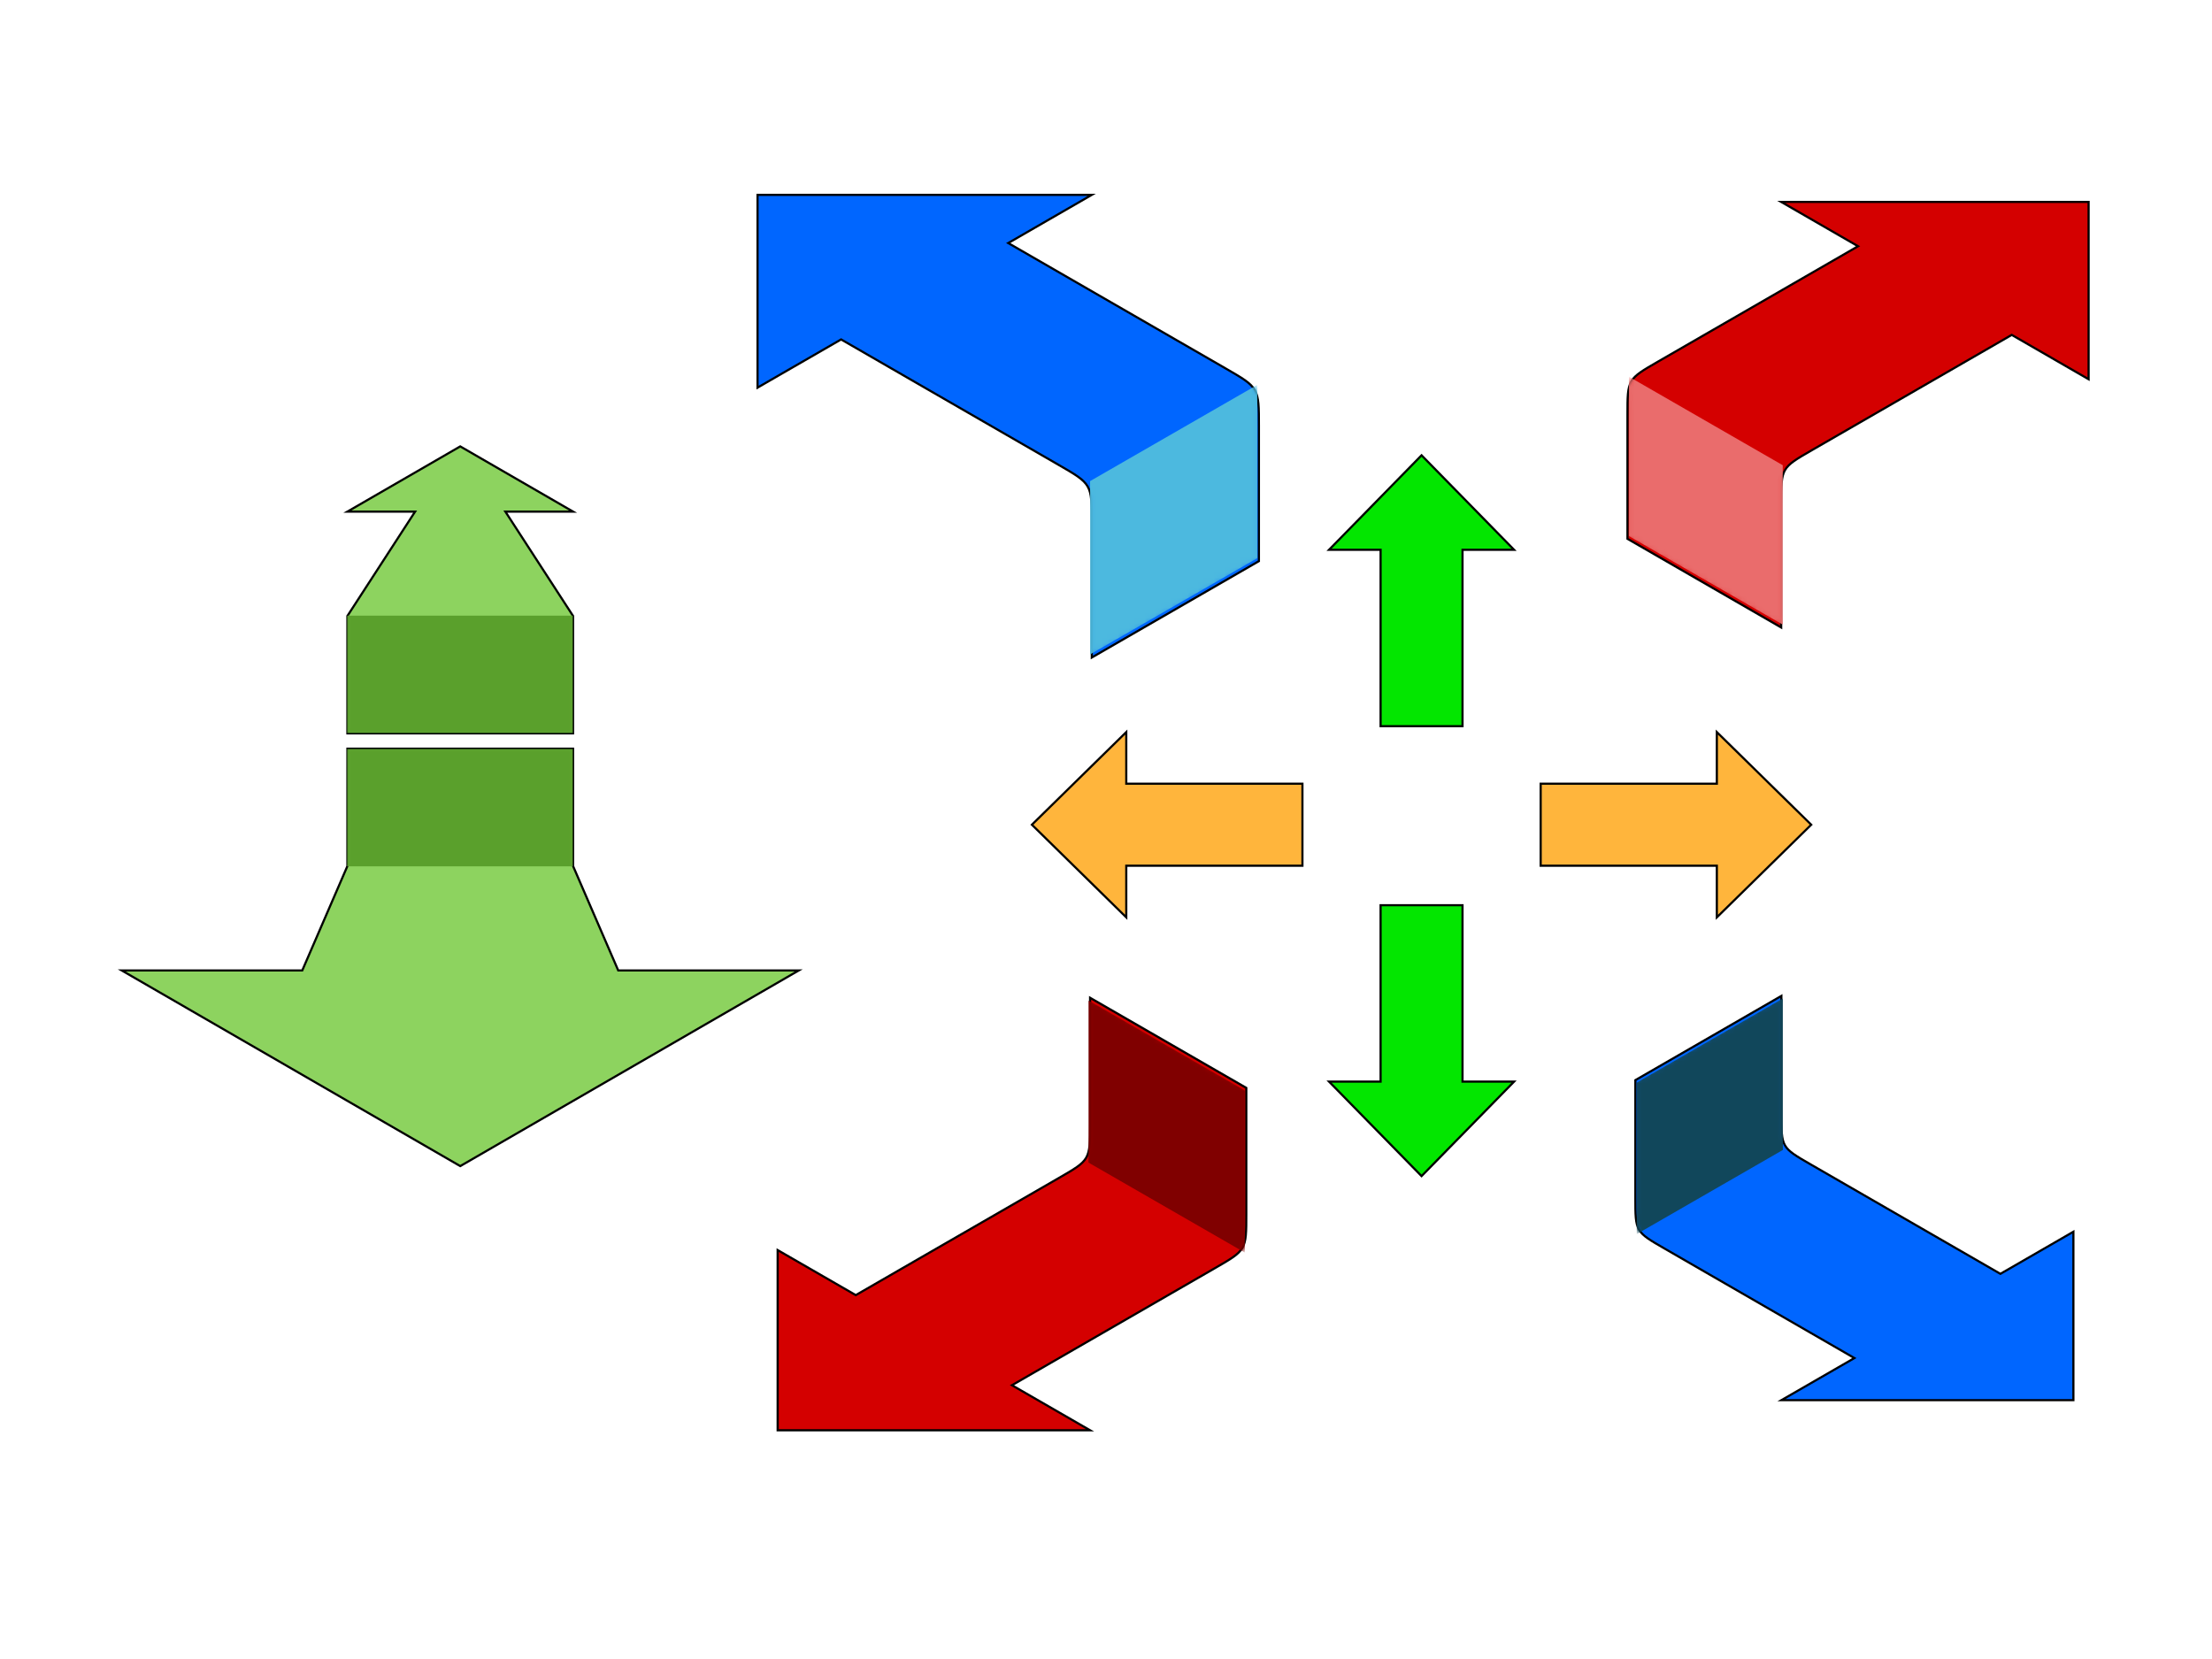 <?xml version="1.0" encoding="UTF-8"?>
<svg version="1.1" viewBox="0 0 1024 768" xmlns="http://www.w3.org/2000/svg">
<defs>
<mask id="c" maskUnits="userSpaceOnUse">
<path d="m336.34 581.25c1e-5 -7.623 0-7.623 6.281-11.435 13.61-8.258 40.829-24.775 40.829-24.775l15.704 9.529v-38.116h-62.815l15.704 9.529-40.829 24.775c-6.282 3.812-6.282 3.812-6.282 11.435l-4e-5 26.681 31.407 19.058z" fill="#fff" stroke="#000" stroke-width="1px"/>
</mask>
<filter id="j" x="-.125" y="-.074" width="1.25" height="1.147" color-interpolation-filters="sRGB">
<feGaussianBlur stdDeviation="1.639"/>
</filter>
<mask id="a" maskUnits="userSpaceOnUse">
<path d="m460.29 786.61 3.069-15.945 12.274-10.63-46.029-26.575-46.029 26.575 24.549-1e-5 -9.206 26.575v31.89h61.372z" fill="#fff" stroke="#000" stroke-width="1px"/>
</mask>
<filter id="g" color-interpolation-filters="sRGB">
<feGaussianBlur stdDeviation="1.166"/>
</filter>
<mask id="b" maskUnits="userSpaceOnUse">
<path d="m460.29 786.61 3.069-15.945 12.274-10.63-46.029-26.575-46.029 26.575 24.549-1e-5 -9.206 26.575v31.89h61.372z" fill="#fff" stroke="#000" stroke-width="1px"/>
</mask>
<filter id="h" color-interpolation-filters="sRGB">
<feGaussianBlur stdDeviation="1.166"/>
</filter>
<mask id="d" maskUnits="userSpaceOnUse">
<path d="m336.34 581.25c1e-5 -7.623 0-7.623 6.281-11.435 13.61-8.258 40.829-24.775 40.829-24.775l15.704 9.529v-38.116h-62.815l15.704 9.529-40.829 24.775c-6.282 3.812-6.282 3.812-6.282 11.435l-4e-5 26.681 31.407 19.058z" fill="#fff" stroke="#000" stroke-width="1px"/>
</mask>
<filter id="i" x="-.125" y="-.074" width="1.25" height="1.147" color-interpolation-filters="sRGB">
<feGaussianBlur stdDeviation="1.639"/>
</filter>
<mask id="f" maskUnits="userSpaceOnUse">
<path d="m336.34 581.25c1e-5 -7.623 0-7.623 6.281-11.435 13.61-8.258 40.829-24.775 40.829-24.775l15.704 9.529v-38.116h-62.815l15.704 9.529-40.829 24.775c-6.282 3.812-6.282 3.812-6.282 11.435l-4e-5 26.681 31.407 19.058z" fill="#fff" stroke="#000" stroke-width="1px"/>
</mask>
<filter id="l" x="-.119" y="-.07" width="1.238" height="1.14" color-interpolation-filters="sRGB">
<feGaussianBlur stdDeviation="1.557"/>
</filter>
<mask id="e" maskUnits="userSpaceOnUse">
<path d="m336.34 581.25c1e-5 -7.623 0-7.623 6.281-11.435 13.61-8.258 40.829-24.775 40.829-24.775l15.704 9.529v-38.116h-62.815l15.704 9.529-40.829 24.775c-6.282 3.812-6.282 3.812-6.282 11.435l-4e-5 26.681 31.407 19.058z" fill="#fff" stroke="#000" stroke-width="1px"/>
</mask>
<filter id="k" x="-.119" y="-.07" width="1.238" height="1.14" color-interpolation-filters="sRGB">
<feGaussianBlur stdDeviation="1.557"/>
</filter>
</defs>
<g transform="translate(0 -284.36)">
<g transform="matrix(4.484 0 0 4.49 240 -1003.6)">
<path d="m59.017 402.73c0 3.716 0 3.716-3.226 5.574l-20.966 12.077-8.064-4.645v18.58h32.256l-8.064-4.645 20.966-12.077c3.226-1.858 3.226-1.858 3.226-5.574l2e-5 -13.006-16.128-9.29z" fill="#d40000" stroke="#000" stroke-width=".223px"/>
<path transform="matrix(-.514 0 0 -.487 231.73 686.07)" d="m304.93 588.87 31.407 19.058v-34.304l-31.407-19.058z" fill="#800000" filter="url(#k)" mask="url(#e)"/>
</g>
<g transform="matrix(4.412 0 0 4.418 493.02 -1179.8)">
<path d="m75.145 384.15c1e-5 -3.716 0-3.716 3.226-5.574l20.966-12.077 8.064 4.645v-18.58h-32.256l8.064 4.645-20.966 12.077c-3.226 1.858-3.226 1.858-3.226 5.574l-2e-5 13.006 16.128 9.29z" fill="#d40000" stroke="#000" stroke-width=".227px"/>
<path transform="matrix(.514 0 0 .487 -97.567 100.8)" d="m304.93 588.87 31.407 19.058v-34.304l-31.407-19.058z" fill="#ea6c6c" filter="url(#l)" mask="url(#f)"/>
</g>
<g transform="matrix(4.797 0 0 4.803 -900.53 -1318.8)">
<path d="m293.09 384.15c0-3.716 0-3.716-3.226-5.574l-20.966-12.077-8.064 4.645v-18.58h32.256l-8.064 4.645 20.966 12.077c3.226 1.858 3.226 1.858 3.226 5.574l2e-5 13.006-16.128 9.29z" fill="#06f" stroke="#000" stroke-width=".208px"/>
<path transform="matrix(-.514 0 0 .487 465.8 100.8)" d="m304.93 588.87 31.407 19.058v-34.304l-31.407-19.058z" fill="#4cb9df" filter="url(#i)" mask="url(#d)"/>
</g>
<g transform="translate(-36,8)">
<path d="m196.82 561.51 31.341-48.307h-31.341l52.235-30.192 52.235 30.192h-31.341l31.341 48.307v54.346h-104.47z" fill="#8dd35f" stroke="#000" stroke-width="1px"/>
<path transform="matrix(1.702 0 0 1.704 -482.24 -779.02)" d="m398.92 786.61v31.89h61.372v-31.89z" fill="#5aa02c" filter="url(#h)" mask="url(#b)"/>
<path d="m196.82 677.3-20.894 48.307h-83.576l156.71 90.576 156.71-90.576h-83.576l-20.894-48.307v-54.346h-104.47z" fill="#8dd35f" stroke="#000" stroke-width="1px"/>
<path transform="matrix(1.702 0 0 -1.704 -482.24 2017.8)" d="m398.92 786.61-2e-5 31.89h61.372v-31.89z" fill="#5aa02c" filter="url(#g)" mask="url(#a)"/>
</g>
<path d="m639.12 579.7v-40.827h-23.867l42.828-43.744 42.828 43.744h-23.867v81.655h-37.923z" fill="#03e600" stroke="#000" stroke-width="1px"/>
<path d="m639.12 744.24v40.827h-23.867l42.828 43.744 42.828-43.744h-23.867v-81.655h-37.923z" fill="#03e600" stroke="#000" stroke-width="1px"/>
<path d="m754 647.16h40.777v-23.896l43.69 42.881-43.69 42.881v-23.896h-81.554v-37.97z" fill="#ffb53c" stroke="#000" stroke-width="1px"/>
<path d="m562.16 647.16h-40.777v-23.896l-43.69 42.881 43.69 42.881v-23.896h81.554v-37.97z" fill="#ffb53c" stroke="#000" stroke-width="1px"/>
<g transform="matrix(4.191 0 0 4.197 -471.25 -890.28)">
<path d="m309.21 402.73c0 3.716 0 3.716 3.226 5.574l20.966 12.077 8.064-4.645v18.58h-32.256l8.064-4.645-20.966-12.077c-3.226-1.858-3.226-1.858-3.226-5.574l-2e-5 -13.006 16.128-9.29z" fill="#06f" stroke="#000" stroke-width=".238px"/>
<path transform="matrix(.514 0 0 -.487 136.5 686.07)" d="m304.93 588.87 31.407 19.058v-34.304l-31.407-19.058z" fill="#11475b" filter="url(#j)" mask="url(#c)"/>
</g>
</g>
</svg>

